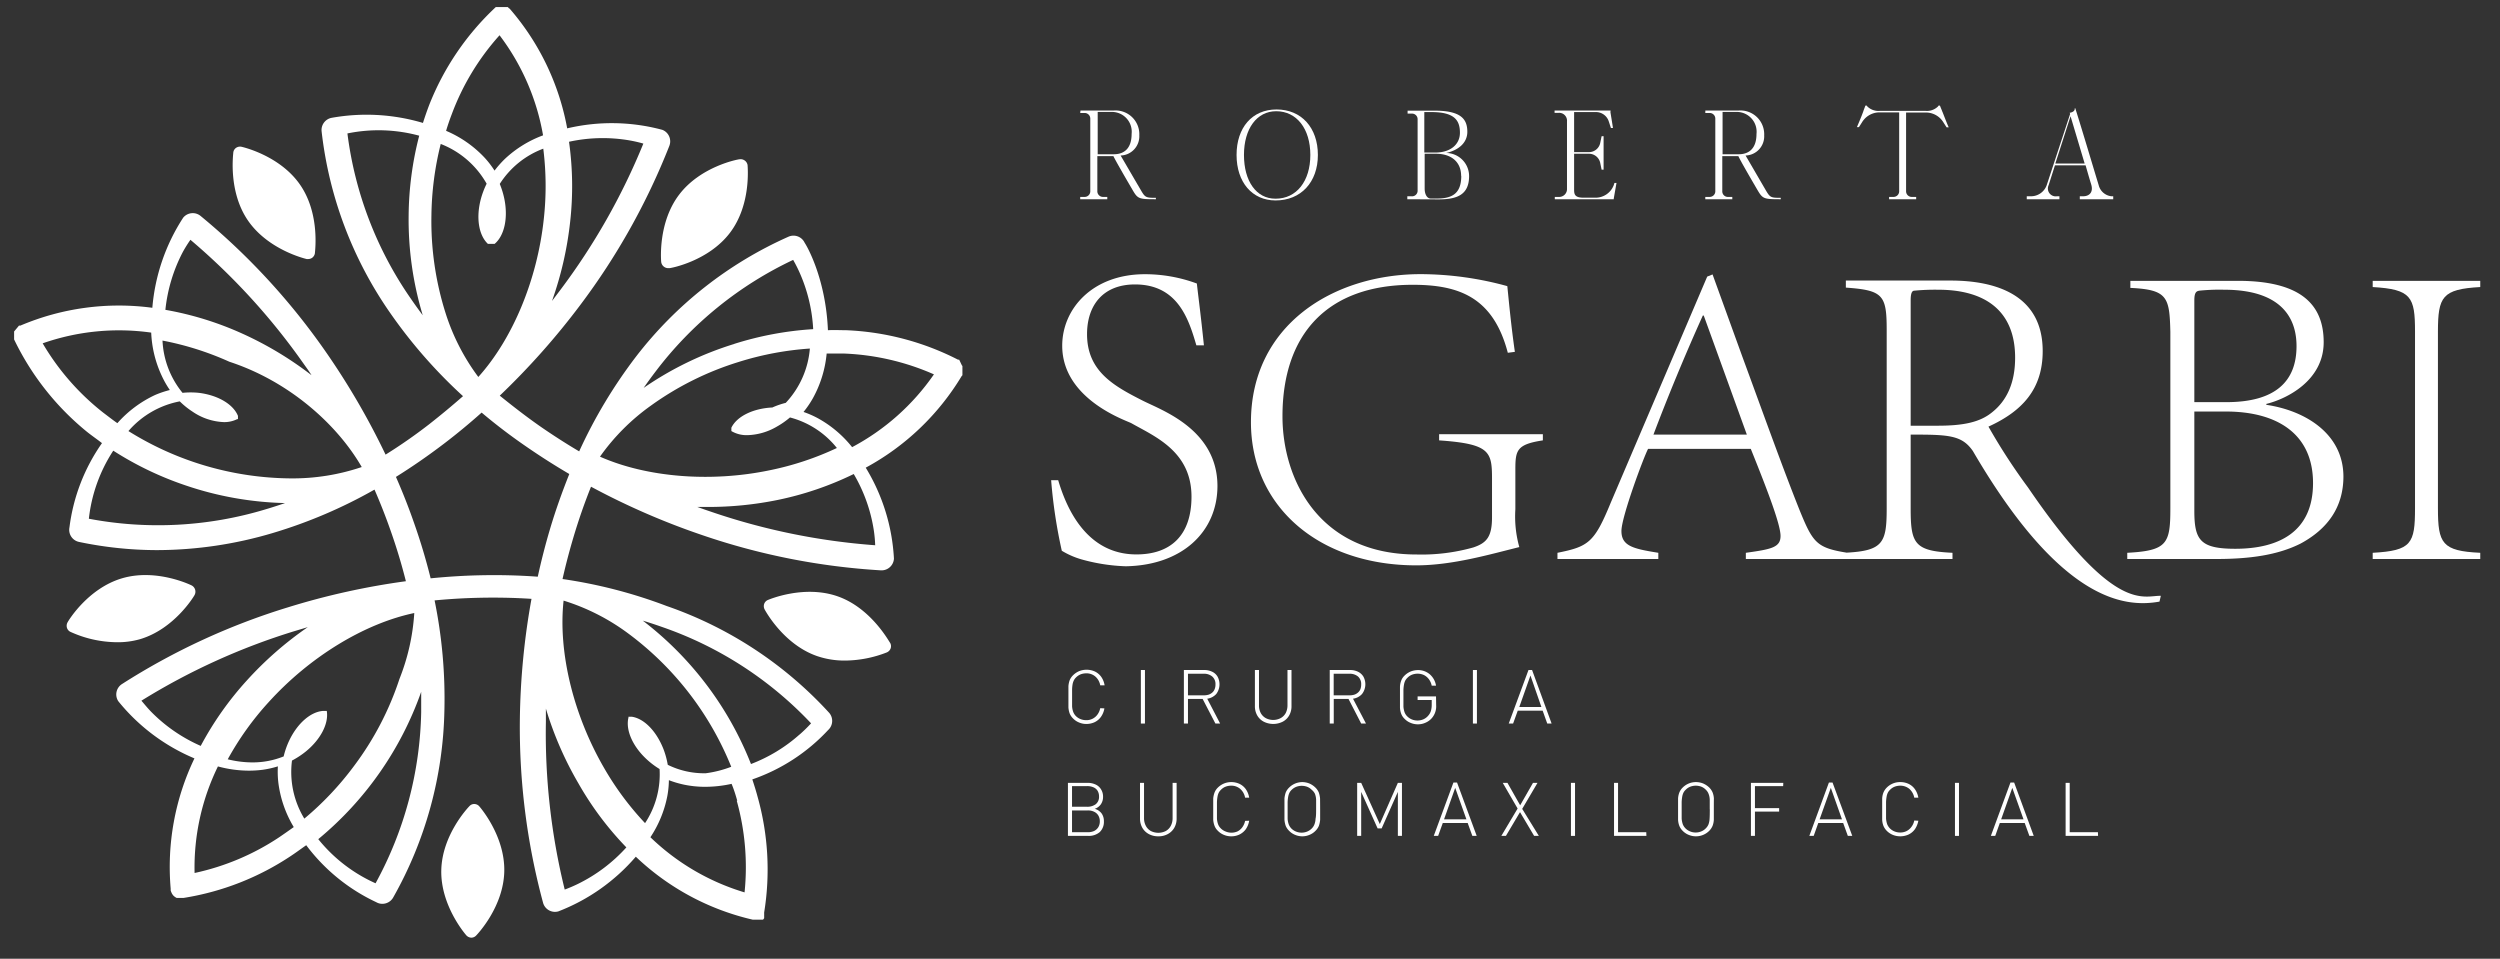 <svg id="Camada_1" data-name="Camada 1" xmlns="http://www.w3.org/2000/svg" viewBox="0 0 354.47 135.94"><rect x="0" y="0" width="354.47" height="135.94" fill="#333333" stroke="none"/><defs><style>.cls-1{fill:#fff;}</style></defs><title>logomenu_rsgarbi</title><path class="cls-1" d="M136.46,53.21h0v0l0-.06h0l0-.07h0a.24.24,0,0,0,0-.08h0s0-.05,0-.07v0s0,0,0-.06v0a.43.43,0,0,1,0-.05v-.34a.13.13,0,0,0,0-.06v-.11a.09.09,0,0,1,0-.05v-.28l0,0v-.07l0-.05v0l0,0v0l0,0,0,0,0,0v0l0,0,0,0,0,0,0,0,0,0,0,0,0,0,0,0,0,0,0,0h0l-.05,0h0L136,51h0l-.06,0h0l-.05,0h0l-.05,0,0,0h0a38.2,38.2,0,0,0-15.88-4.18c-.85,0-1.71-.05-2.57,0-.31-7.51-3.13-12.18-3.29-12.38a1.75,1.75,0,0,0-2.32-.87A56,56,0,0,0,90.19,50.55,70.09,70.09,0,0,0,82.12,64c-1.81-1.07-3.57-2.2-5.26-3.36-2.1-1.45-4.09-3-6-4.54A104.47,104.47,0,0,0,82.28,43.24,95.9,95.9,0,0,0,94.91,20.67a1.75,1.75,0,0,0-1-2.26,27.53,27.53,0,0,0-13.49-.21,35.66,35.66,0,0,0-8.18-17h0l0,0,0,0h0l0,0-.05,0h0l0,0h0L72,1h0l0,0h0l0,0h0l0,0,0,0,0,0-.05,0h0l0,0h0l0,0H70.41l0,0h0l0,0h0l0,0,0,0h0l0,0,0,0,0,0h0l-.06,0h0l-.05,0h0l0,0,0,0h0l0,0,0,0h0A38.05,38.05,0,0,0,60.81,15q-.45,1.2-.84,2.43A28.08,28.08,0,0,0,47,16.71a1.76,1.76,0,0,0-1.4,1.91,56,56,0,0,0,9.7,25.72A70.3,70.3,0,0,0,65.65,56.17c-1.58,1.39-3.19,2.72-4.82,4-2,1.55-4.09,3-6.16,4.29A104.3,104.3,0,0,0,46,49.61a95.53,95.53,0,0,0-17.57-19,1.75,1.75,0,0,0-2.46.26,27.58,27.58,0,0,0-4.37,12.77A35.73,35.73,0,0,0,2.88,46.17h0l0,0h0l-.06,0h0l-.07,0h0l-.06,0h0l0,0,0,0,0,0,0,0,0,0,0,0,0,0,0,0,0,0,0,0,0,0,0,0,0,0,0,0,0,0,0,0v0L2,47v0l0,0,0,0,0,0v.07l0,0v.11l0,.05v0a.13.13,0,0,0,0,.06v0a.13.13,0,0,1,0,.06v0a.09.09,0,0,1,0,.05v.43a.43.43,0,0,1,0,0v0s0,0,0,.06v0s0,.05,0,.07v0s0,0,0,.06v0s0,0,0,.06v0H2l0,0s0,0,0,.05H2A38.21,38.21,0,0,0,12.4,61.28c.67.53,1.36,1,2.06,1.55A26.5,26.5,0,0,0,9.85,74.77a1.75,1.75,0,0,0,1.36,2.07A54.33,54.33,0,0,0,22.29,78a57.86,57.86,0,0,0,16.37-2.42A69.22,69.22,0,0,0,53.1,69.42q1.26,2.89,2.28,5.81c.85,2.4,1.57,4.8,2.17,7.18a103.22,103.22,0,0,0-16.78,3.72A95.66,95.66,0,0,0,17.28,97a1.75,1.75,0,0,0-.51,2.42,27.58,27.58,0,0,0,10.8,8.11A35.6,35.6,0,0,0,24.2,126h0v.09h0l0,.16h0a1.82,1.82,0,0,0,.11.3h0l.06.13h0l.07.12h0a.76.76,0,0,1,.08.11h0l.09.1v0l.1.09h0l.11.08h0l.12.08h0l.12.06h0l.12,0h0l.13,0h0l.13,0h0l.14,0h.42a38.25,38.25,0,0,0,15.31-6c.71-.47,1.42-1,2.11-1.48a26.36,26.36,0,0,0,9.93,8.08,1.69,1.69,0,0,0,.87.23,1.76,1.76,0,0,0,1.52-.88,56,56,0,0,0,7.27-26.51,69.47,69.47,0,0,0-1.39-15.63q3.15-.3,6.23-.37,3.84-.09,7.51.15a102.57,102.57,0,0,0-1.65,17.11A95.51,95.51,0,0,0,77,128a1.75,1.75,0,0,0,1.69,1.29,1.88,1.88,0,0,0,.46-.06,27.54,27.54,0,0,0,11-7.76,35.61,35.61,0,0,0,16.59,8.93h0l.07,0,.15,0h.46l.06,0,.09,0,.07,0,.07,0,.07,0,.07,0,.06,0,.07,0,.06,0,.07,0a.1.1,0,0,1,.05,0,.18.18,0,0,1,.07-.05l0,0,.06-.05,0-.05.06-.06,0-.05,0-.07,0-.05,0-.07,0-.06a.16.16,0,0,1,0-.07l0-.07,0-.07a.24.24,0,0,0,0-.08l0-.07a.19.19,0,0,1,0-.07v0s0-.06,0-.09h0a38.06,38.06,0,0,0-.93-16.39c-.22-.83-.48-1.65-.75-2.47a26.44,26.44,0,0,0,10.75-7,1.75,1.75,0,0,0,.12-2.47,56,56,0,0,0-23-15.11A69.45,69.45,0,0,0,79.76,82.1c.46-2.06,1-4.08,1.57-6q1.1-3.68,2.47-7.09a103.43,103.43,0,0,0,15.76,6.86,95.58,95.58,0,0,0,25.37,5H125a1.76,1.76,0,0,0,1.75-1.66,27.55,27.55,0,0,0-4-12.9,35.67,35.67,0,0,0,13.61-13h0l0,0Zm-27,4.57c-2.71.14-5,1.27-5.76,2.87h0v0a.14.14,0,0,0,0,.06v0a.14.14,0,0,0,0,.06s0,0,0,0,0,0,0,.06a.06.06,0,0,1,0,0v.19s0,0,0,0a.07.07,0,0,0,0,0v0l0,.05a.06.06,0,0,0,0,0s0,0,0,0,0,0,0,0l0,0,0,.05,0,0s0,0,0,0l0,0,0,0s0,0,0,0l0,0,0,0,0,0,0,0,0,0h0a4.23,4.23,0,0,0,2.27.58,8.69,8.69,0,0,0,4.14-1.19,11.82,11.82,0,0,0,1.9-1.32,12.57,12.57,0,0,1,6.65,4.33,41.87,41.87,0,0,1-9.44,3.14c-8.51,1.79-17.57,1-24.15-1.91a30.48,30.48,0,0,1,7.21-7.23,42.88,42.88,0,0,1,12.46-6.2,43.33,43.33,0,0,1,10.09-1.9,12.76,12.76,0,0,1-3.42,7.7A11.32,11.32,0,0,0,109.5,57.78Zm-5,55.75a35,35,0,0,1,1.11,13,32.74,32.74,0,0,1-13.35-7.82,16.06,16.06,0,0,0,2.4-5.85,13,13,0,0,0,.22-2.24,14.32,14.32,0,0,0,2.17.64,14.65,14.65,0,0,0,3,.3,17.32,17.32,0,0,0,3.72-.42C104.06,111.93,104.31,112.73,104.53,113.53Zm-4.47-3.89a11.67,11.67,0,0,1-5.31-1.2,11.75,11.75,0,0,0-.61-2.23c-1-2.54-2.74-4.34-4.51-4.59h-.39l0,0h0l-.06,0h0l0,0,0,0,0,0,0,0,0,0,0,0,0,0,0,0,0,0a.05.05,0,0,0,0,0l0,0,0,0s0,0,0,.05a.05.05,0,0,0,0,0l0,0v0s0,.05,0,.07v0h0c-.43,1.74.57,4.05,2.56,5.9a11.37,11.37,0,0,0,1.85,1.4,12.57,12.57,0,0,1-2.06,7.67,41.83,41.83,0,0,1-5.91-8c-4.33-7.55-6.42-16.38-5.64-23.55a30.42,30.42,0,0,1,9.1,4.61,44,44,0,0,1,14.67,18.95A15.77,15.77,0,0,1,100.06,109.64ZM56.64,96.26A42.75,42.75,0,0,1,50.2,108.6a43.23,43.23,0,0,1-7.05,7.47,12.73,12.73,0,0,1-1.75-8.23,12.08,12.08,0,0,0,1.94-1.27c2.11-1.71,3.27-3.95,3-5.71h0v0s0,0,0-.06v0a.08.08,0,0,0,0,0s0,0,0,0,0,0,0,0l0,0,0,0,0,0,0,0a.08.08,0,0,1,0,0l0,0,0,0,0,0,0,0,0,0,0,0-.06,0h0l-.06,0h0l-.07,0h0l-.08,0h0l-.07,0h-.2c-1.78.13-3.67,1.8-4.82,4.26a11.5,11.5,0,0,0-.76,2.19,11.72,11.72,0,0,1-4.44.85,14.74,14.74,0,0,1-3.49-.44,41.7,41.7,0,0,1,5.79-8.09c5.84-6.45,13.6-11.17,20.66-12.65A30.39,30.39,0,0,1,56.64,96.26ZM25.49,56.91a11.3,11.3,0,0,0,1.8,1.45,8.42,8.42,0,0,0,4.45,1.49,4.08,4.08,0,0,0,1.89-.42h0l0,0,.06,0,0,0a.1.1,0,0,0,.05,0l0,0,0,0,0,0,0,0,0,0,0,0,0,0s0,0,0,0,0,0,0-.05l0,0v0l0,0s0,0,0,0,0,0,0,0,0,0,0,0a.13.13,0,0,1,0-.06v-.18a.43.43,0,0,0,0-.05v0s0,0,0-.06v0a.14.14,0,0,0,0-.06v0h0c-.67-1.66-2.85-2.94-5.55-3.27a11.37,11.37,0,0,0-2.31,0,12.61,12.61,0,0,1-2.84-7.41,42.29,42.29,0,0,1,9.48,3C40.81,54,47.7,60,51.29,66.22a30.57,30.57,0,0,1-10.08,1.61,44,44,0,0,1-23-6.71A12.77,12.77,0,0,1,25.49,56.91Zm42.69-28.7c-.7,2.63-.32,5.13,1,6.37h0l0,0,.06,0,0,0,0,0,0,0,.06,0h0l.06,0,0,0H70l.06,0h0l0,0h0l0,0,0,0,0,0,0,0,.07,0h0c1.37-1.15,1.92-3.61,1.4-6.28a11.68,11.68,0,0,0-.67-2.22,12.52,12.52,0,0,1,6.17-5,42.34,42.34,0,0,1,.07,10c-.93,8.65-4.44,17-9.28,22.37a30.56,30.56,0,0,1-4.65-9.08,43.16,43.16,0,0,1-2-13.77,43.76,43.76,0,0,1,1.32-10.19A12.76,12.76,0,0,1,69,26.05,11.84,11.84,0,0,0,68.18,28.21Zm8.07,53.56q-4.05-.3-8.28-.2c-2.27.05-4.59.2-6.91.43-.65-2.63-1.44-5.28-2.38-7.93q-1.12-3.22-2.54-6.45,3.45-2.15,6.81-4.71,2.72-2.07,5.34-4.41c2.07,1.75,4.27,3.42,6.59,5q2.81,1.93,5.84,3.71c-1,2.51-1.94,5.12-2.74,7.82Q77,78.33,76.25,81.77Zm27.85-33A47,47,0,0,0,91.26,55c.55-.79,1.12-1.57,1.7-2.33a52.65,52.65,0,0,1,19.5-15.82,19.22,19.22,0,0,1,1,2,22.64,22.64,0,0,1,1.84,7.82A46.6,46.6,0,0,0,104.1,48.76ZM89.22,19.9c.8.14,1.49.31,2,.46a92.75,92.75,0,0,1-11.8,20.79l-1.15,1.52a49.4,49.4,0,0,0,2.57-11.22,45.18,45.18,0,0,0-.16-11.35A22.38,22.38,0,0,1,89.22,19.9ZM70.83,5A32.73,32.73,0,0,1,77,19.19a16,16,0,0,0-5.38,3.31,14.23,14.23,0,0,0-1.5,1.69,13.14,13.14,0,0,0-1.37-1.79,16.08,16.08,0,0,0-5.5-3.85q.36-1.2.81-2.37A34.93,34.93,0,0,1,70.83,5ZM59.44,19.24a46.4,46.4,0,0,0-1.5,11.32,46.93,46.93,0,0,0,2,14.14q-.87-1.16-1.68-2.34a52.56,52.56,0,0,1-9-23.44A21.94,21.94,0,0,1,59.44,19.24ZM25.89,35.79A18.39,18.39,0,0,1,27,34,93,93,0,0,1,43.09,51.63c.37.52.73,1,1.08,1.57a49.23,49.23,0,0,0-9.86-5.92,45.39,45.39,0,0,0-10.86-3.35A22.69,22.69,0,0,1,25.89,35.79ZM6.05,48.68a32.72,32.72,0,0,1,15.39-1.52,16,16,0,0,0,1.5,6.14,13.73,13.73,0,0,0,1.14,2A14,14,0,0,0,22,56a16.42,16.42,0,0,0-5.36,4c-.69-.48-1.35-1-2-1.49A35,35,0,0,1,6.05,48.68ZM26.36,68.84a47.1,47.1,0,0,0,14.06,2.49c-.91.31-1.83.61-2.74.88A52.65,52.65,0,0,1,12.6,73.55a22,22,0,0,1,3.46-9.65A46.39,46.39,0,0,0,26.36,68.84Zm-4.92,32.09c-.57-.59-1-1.13-1.39-1.58a92.84,92.84,0,0,1,21.76-9.88l1.83-.55A49.53,49.53,0,0,0,35,96.48a45.65,45.65,0,0,0-6.54,9.28A22.54,22.54,0,0,1,21.44,100.93Zm18.15,17.78a34.91,34.91,0,0,1-12,5.07,32.62,32.62,0,0,1,3.31-15.11,16.91,16.91,0,0,0,4.38.6,15.23,15.23,0,0,0,1.92-.12,13.46,13.46,0,0,0,2.2-.49,13.39,13.39,0,0,0,.06,2.26,16.06,16.06,0,0,0,2.19,6.35Q40.63,118,39.59,118.71Zm5.55.26A47.62,47.62,0,0,0,59.72,98.09c0,1,0,1.93,0,2.88a52.6,52.6,0,0,1-6.47,24.27A21.92,21.92,0,0,1,45.14,119ZM82,125.3a20.32,20.32,0,0,1-1.93.83,92.54,92.54,0,0,1-2.67-23.75c0-.64,0-1.27,0-1.91A49,49,0,0,0,82,111.05a45,45,0,0,0,6.81,9.1A22.68,22.68,0,0,1,82,125.3Zm31.35-21.14a22.33,22.33,0,0,1-6.87,4.17A47.49,47.49,0,0,0,91.14,88c.93.28,1.84.58,2.74.9A52.6,52.6,0,0,1,115,102.56,20,20,0,0,1,113.36,104.16ZM123.9,75.22a18.32,18.32,0,0,1,.19,2.09,92.67,92.67,0,0,1-23.41-4.8q-.9-.3-1.8-.63c.47,0,.94,0,1.42,0a49.16,49.16,0,0,0,10-1,45.25,45.25,0,0,0,10.75-3.67A22.39,22.39,0,0,1,123.9,75.22ZM120.82,63.4A16.18,16.18,0,0,0,116,59.32a13.49,13.49,0,0,0-2.07-.91,13.75,13.75,0,0,0,1.28-1.86,16.16,16.16,0,0,0,2-6.42c.84,0,1.67,0,2.5,0a34.94,34.94,0,0,1,12.71,2.95A32.77,32.77,0,0,1,120.82,63.4Z"/><path class="cls-1" d="M67.28,114a.9.9,0,0,0-.71.29c-.16.16-3.88,4.05-4,9.07s3.4,9.09,3.55,9.26a1,1,0,0,0,.7.33h0a.94.94,0,0,0,.68-.29c.16-.16,3.88-4.05,4-9.08s-3.4-9.09-3.55-9.26A.94.94,0,0,0,67.28,114Z"/><path class="cls-1" d="M118.79,84.56c-4.74-1.67-9.7.42-9.91.51a.94.94,0,0,0-.53.56,1,1,0,0,0,.06.77c.11.2,2.66,4.94,7.4,6.61a12,12,0,0,0,4,.65,16.54,16.54,0,0,0,5.94-1.16,1,1,0,0,0,.53-.56.94.94,0,0,0-.06-.77C126.07,91,123.52,86.23,118.79,84.56Z"/><path class="cls-1" d="M93.75,37.14a1,1,0,0,0,1,.88l.17,0c.22,0,5.52-1,8.57-5S106,23.66,106,23.43a1,1,0,0,0-1.12-.85c-.22,0-5.52,1-8.57,5h0C93.27,31.55,93.73,36.92,93.75,37.14Z"/><path class="cls-1" d="M43.49,36.73l.21,0a1,1,0,0,0,.55-.17,1,1,0,0,0,.4-.65c0-.23.76-5.56-2.09-9.7s-8.1-5.35-8.32-5.4a1,1,0,0,0-.75.14.94.94,0,0,0-.41.66c0,.22-.76,5.56,2.1,9.69S43.27,36.68,43.49,36.73Z"/><path class="cls-1" d="M19.85,90.63c4.82-1.43,7.6-6,7.72-6.23A1,1,0,0,0,27.16,83c-.2-.1-5.05-2.43-9.87-1s-7.59,6-7.71,6.24a1,1,0,0,0-.09.76.92.92,0,0,0,.5.59,16.19,16.19,0,0,0,6.54,1.47A11.43,11.43,0,0,0,19.85,90.63Z"/><path class="cls-1" d="M162.07,56.83c-4.1-2.08-7.94-4.16-7.94-9.45,0-4.09,2.27-7.05,6.8-7.05,6.11,0,7.63,5,8.7,8.63h1.07c-.44-4.29-.76-6.62-1-8.76a21.19,21.19,0,0,0-7.37-1.32c-7.44,0-11.72,4.91-11.72,10.14,0,7.69,9.26,10.65,9.83,11,3.34,1.89,8.5,4,8.5,10.4,0,5.54-3,8.19-7.81,8.19-7.37,0-10.08-7.12-11.09-10.52h-1a71.77,71.77,0,0,0,1.51,10,11.57,11.57,0,0,0,2.71,1.2,26.17,26.17,0,0,0,6.36,1c7.94-.13,13-4.85,13-11.41C172.59,60.93,164.84,58.22,162.07,56.83Z"/><path class="cls-1" d="M204.05,62.44c7.18.5,7.5,1.58,7.5,5.42v5.48c0,2.77-.76,3.65-2.65,4.28a27,27,0,0,1-8.06,1c-13.93,0-19-10.77-19-19.59,0-11.66,6.37-18.65,18.46-18.65,6.49,0,11.41,1.7,13.49,9.64l1-.13c-.56-3.9-.88-7.49-1.07-9.32a46.67,46.67,0,0,0-12.28-1.7c-12.42,0-24.07,7.24-24.07,21,0,12,9.7,20.29,23.44,20.29,5.16,0,10.52-1.58,14.61-2.59a16.08,16.08,0,0,1-.56-5.35V66.6c0-2.77.19-3.59,3.9-4.16v-.88H204.05Z"/><path class="cls-1" d="M287.55,69.12a84.63,84.63,0,0,1-5.61-8.63c4.85-2.21,7.69-5.36,7.69-10.71,0-8.07-6.81-10-13.05-10H261.72v1c5.29.37,5.79,1.07,5.79,6V72.08c0,4.84-.49,6-5.68,6.28-4.26-.69-4.79-1.42-6.66-6-2.4-6-5.23-13.92-8.13-21.8l-4.22-11.65-.76.31L228.39,71.26c-2.33,5.67-3.15,6.24-7.56,7.12v.88h14.3v-.88c-3.53-.57-5.23-.94-5.23-3.09,0-2,3.15-10.46,3.78-11.65h14.56c2.33,5.79,4.22,10.71,4.22,12.35s-1.32,1.89-4.92,2.39v.88h29.3v-.88c-5.42-.25-5.93-1.32-5.93-6.3V61.62c5.36,0,7.25.06,8.82,2.33,12.34,21.16,21.39,22.27,26.46,21.35l.19-.82C303.93,84.4,299.86,87.17,287.55,69.12Zm-53.11-7.5c2-5.29,4.47-11.28,7-16.88h.13l6.11,16.88Zm40.32-1.26h-3.85V42.59c0-1.19.26-1.38.57-1.38a30.63,30.63,0,0,1,3.34-.13c6.55,0,10.9,2.9,10.9,9.64,0,3.59-1.2,6.11-3.28,7.75C280.74,59.86,278.41,60.36,274.76,60.36Z"/><path class="cls-1" d="M321.34,57.4v-.13c2.83-.69,8.13-3.27,8.13-8.75s-3.41-8.7-12.16-8.7H302.06v1c5.29.25,5.55,1.32,5.67,6.23V72.08c0,5-.44,6-6.11,6.3v.88h12.6c4.79,0,8.76-.56,12-2.2,3.84-2.08,6.05-5.17,6.05-9.52C332.24,61.5,326.88,58.22,321.34,57.4ZM311.13,42.59c0-1.19.32-1.32.76-1.38a27.46,27.46,0,0,1,3.46-.13c9.27,0,10.27,5.23,10.27,8,0,5-3,7.94-9.95,7.94h-4.54Zm5.8,35.22c-5,0-5.8-1.26-5.8-5.41V58.35h4.48c7.31,0,12.35,3.21,12.35,10.14S323.1,77.81,316.93,77.81Z"/><path class="cls-1" d="M351.67,40.7v-.88H336.42v.88c5.48.32,6,1.39,6,6.3V72.08c0,5-.5,6-6,6.3v.88h15.25v-.88c-5.42-.25-6-1.32-6-6.3V47C345.68,42.09,346.25,41,351.67,40.7Z"/><path class="cls-1" d="M153.2,15.67h4.74a3.37,3.37,0,0,1,3.6,3.52,2.73,2.73,0,0,1-2.65,2.86c.37.62,1.41,2.42,2.84,4.86.63,1.09.72,1.14,2.16,1.14v.2c-2.43,0-2.57-.05-3.32-1.34-1.42-2.43-2.46-4.25-2.7-4.77h-2.28v4.94a.8.8,0,0,0,.84.84H157v.33h-3.84v-.33h.59a.8.8,0,0,0,.84-.84V16.86a.8.8,0,0,0-.84-.84h-.59Zm4.74,6.2c1.51,0,2.51-.89,2.51-2.88a2.81,2.81,0,0,0-2.81-3.12h-2v6Z"/><path class="cls-1" d="M181,15.52c3.52,0,5.86,2.58,5.86,6.45s-2.41,6.45-6,6.45c-3.32,0-5.53-2.58-5.53-6.45S177.53,15.52,181,15.52Zm-.12,12.65c2.95,0,4.91-2.48,4.91-6.2s-1.94-6.2-4.84-6.2c-2.75,0-4.57,2.48-4.57,6.2S178.13,28.17,180.83,28.17Z"/><path class="cls-1" d="M199.54,28.25v-.42h.58A.79.79,0,0,0,201,27V16.94a.79.79,0,0,0-.84-.83h-.58v-.42h3.83c3.75,0,4.64,1.2,4.64,3,0,1.49-1.15,2.58-3,3a3.28,3.28,0,0,1,3.25,3.27c0,2.68-1.73,3.31-4.32,3.31ZM207,18.82c0-1.76-.77-2.93-4.05-2.93h-1v5.74h1.57C205.62,21.63,207,20.51,207,18.82Zm.17,6.12c0-2-1.42-3.14-3.57-3.14H202v4.93c0,.85.35,1.42.87,1.42h.84C205.78,28.15,207.19,27.55,207.19,24.94Z"/><path class="cls-1" d="M228.34,15.91h0c.11.68.26,1.57.36,2.24h-.29l-.3-.92a1.91,1.91,0,0,0-1.79-1.34h-3.13v5.68h2.09a1.63,1.63,0,0,0,1.62-1.34l.19-.92h.28v4.75h-.28l-.19-.92a1.63,1.63,0,0,0-1.62-1.34h-2.09v5.11c0,.67.13,1.12,1.33,1.12h1.8a2.76,2.76,0,0,0,2.48-1.75l.11-.34h.29c-.12.67-.27,1.54-.39,2.21v.1h-8.36v-.33H221a1.11,1.11,0,0,0,1.18-1.18V17.2A1.11,1.11,0,0,0,221,16h-.58v-.33h7.94Z"/><path class="cls-1" d="M241.8,15.67h4.74a3.37,3.37,0,0,1,3.6,3.52,2.72,2.72,0,0,1-2.64,2.86c.37.62,1.41,2.42,2.83,4.86.64,1.09.72,1.14,2.16,1.14v.2c-2.43,0-2.56-.05-3.32-1.34-1.42-2.43-2.46-4.25-2.69-4.77H244.2v4.94a.79.79,0,0,0,.84.84h.58v.33h-3.83v-.33h.58a.8.8,0,0,0,.84-.84V16.86a.8.8,0,0,0-.84-.84h-.58Zm4.74,6.2c1.51,0,2.51-.89,2.51-2.88a2.81,2.81,0,0,0-2.81-3.12h-2v6Z"/><path class="cls-1" d="M263.27,18.07c.3-.71.69-1.61.94-2.33v0c.08-.25.2-.53.28-.77h.2l.07.12a2.24,2.24,0,0,0,1.79.63H273a2.24,2.24,0,0,0,1.79-.63l.07-.12h.2c.08.22.2.5.3.75a.26.26,0,0,0,.05.12c.69,1.76.6,1.54.89,2.21H276l-.43-.67a2.9,2.9,0,0,0-2.31-1.42h-3V27.08a.8.8,0,0,0,.84.84h.59v.33h-3.84v-.33h.59a.8.8,0,0,0,.84-.84V15.94h-3A2.9,2.9,0,0,0,264,17.36l-.43.67h-.29Z"/><path class="cls-1" d="M287.37,28.25v-.42H288a2.37,2.37,0,0,0,2.23-1.67l3.29-10-.06-.17c.49-.07.76-.32.71-.64h.08c1.14,3.62,2.21,7.27,3.32,10.91a2.09,2.09,0,0,0,1.83,1.57h.23v.42h-4.74v-.42h.45c1,0,1.48-.67,1.17-1.67s-.53-1.81-.8-2.72h-4.34l-.9,2.82a1.11,1.11,0,0,0,1.17,1.57H292v.42Zm8.21-5.06-2-6.71-2.16,6.71Z"/><path class="cls-1" d="M156.59,100.44a2.87,2.87,0,0,1-.48,1.19,2.34,2.34,0,0,1-.89.76,2.78,2.78,0,0,1-1.2.26,2.59,2.59,0,0,1-1-.2,2.4,2.4,0,0,1-.86-.57,2.11,2.11,0,0,1-.49-.71,3.11,3.11,0,0,1-.18-.86c0-.32,0-.82,0-1.5s0-1.19,0-1.51a3.11,3.11,0,0,1,.18-.86,2.11,2.11,0,0,1,.49-.71,2.76,2.76,0,0,1,.85-.57,2.88,2.88,0,0,1,2.25.06,2.41,2.41,0,0,1,.89.76,2.94,2.94,0,0,1,.47,1.19H156a2.16,2.16,0,0,0-.7-1.25,1.91,1.91,0,0,0-1.29-.45,2.29,2.29,0,0,0-.78.14,2,2,0,0,0-.66.44,1.52,1.52,0,0,0-.31.42,2.09,2.09,0,0,0-.18.55,5.33,5.33,0,0,0-.07.76c0,.28,0,.62,0,1,0,.59,0,1,0,1.36a2.83,2.83,0,0,0,.16.8,1.7,1.7,0,0,0,.38.59,1.93,1.93,0,0,0,.66.43,2.08,2.08,0,0,0,.78.15,1.9,1.9,0,0,0,1.62-.8,2.29,2.29,0,0,0,.39-.9Z"/><path class="cls-1" d="M162.34,102.59h-.58V95h.58Z"/><path class="cls-1" d="M173,102.59h-.67l-1.81-3.49h-2.08v3.49h-.58V95h2.88a2.49,2.49,0,0,1,1.12.24,1.72,1.72,0,0,1,.77.69,2.28,2.28,0,0,1-.18,2.47,2.12,2.12,0,0,1-1.28.67Zm-.66-5.53a1.4,1.4,0,0,0-.46-1.14,1.78,1.78,0,0,0-1.21-.39h-2.23v3.06h2.23a2.43,2.43,0,0,0,.68-.09,1.55,1.55,0,0,0,.52-.29,1.17,1.17,0,0,0,.34-.47A1.62,1.62,0,0,0,172.34,97.06Z"/><path class="cls-1" d="M183.12,100.13a2.6,2.6,0,0,1-.33,1.31,2.25,2.25,0,0,1-.92.89,3,3,0,0,1-2.68,0,2.28,2.28,0,0,1-.93-.89,2.6,2.6,0,0,1-.33-1.31V95h.58v5a2.29,2.29,0,0,0,.25,1.1,1.82,1.82,0,0,0,.71.72,2.27,2.27,0,0,0,2.11,0,1.78,1.78,0,0,0,.72-.72,2.41,2.41,0,0,0,.25-1.1V95h.57Z"/><path class="cls-1" d="M193.68,102.59H193l-1.8-3.49h-2.09v3.49h-.57V95h2.88a2.52,2.52,0,0,1,1.12.24,1.83,1.83,0,0,1,.77.69,2.26,2.26,0,0,1-.19,2.47,2.1,2.1,0,0,1-1.28.67ZM193,97.06a1.43,1.43,0,0,0-.45-1.14,1.81,1.81,0,0,0-1.21-.39h-2.24v3.06h2.24a2.36,2.36,0,0,0,.67-.09,1.46,1.46,0,0,0,.52-.29,1.29,1.29,0,0,0,.35-.47A1.79,1.79,0,0,0,193,97.06Z"/><path class="cls-1" d="M203.63,100a2.55,2.55,0,0,1-.62,1.83,2.47,2.47,0,0,1-.89.64,2.59,2.59,0,0,1-1.1.23,2.62,2.62,0,0,1-1-.2,2.4,2.4,0,0,1-.86-.57,1.94,1.94,0,0,1-.48-.71,2.79,2.79,0,0,1-.18-.86c0-.32,0-.82,0-1.5s0-1.19,0-1.51a2.79,2.79,0,0,1,.18-.86,1.94,1.94,0,0,1,.48-.71,2.69,2.69,0,0,1,.86-.57,2.78,2.78,0,0,1,1-.2,2.55,2.55,0,0,1,1.71.6,2.68,2.68,0,0,1,.88,1.61H203a2.29,2.29,0,0,0-.39-.9,2,2,0,0,0-.7-.6,2.14,2.14,0,0,0-.92-.2,2.19,2.19,0,0,0-.77.14,1.82,1.82,0,0,0-.66.44,1.56,1.56,0,0,0-.32.42,2.11,2.11,0,0,0-.17.55,5.22,5.22,0,0,0-.08.76c0,.28,0,.62,0,1,0,.59,0,1,0,1.36a3.22,3.22,0,0,0,.16.8,1.6,1.6,0,0,0,.39.59,2,2,0,0,0,.65.43,2.08,2.08,0,0,0,.78.15,2.12,2.12,0,0,0,.87-.18,1.89,1.89,0,0,0,.7-.55,1.79,1.79,0,0,0,.35-.65,3,3,0,0,0,.11-.85v-.68h-2v-.51h2.61Z"/><path class="cls-1" d="M209.41,102.59h-.57V95h.57Z"/><path class="cls-1" d="M220,102.59h-.62l-.65-1.83h-3.53l-.66,1.83h-.62L216.72,95h.51Zm-1.45-2.35L217,95.78l-1.58,4.46Z"/><path class="cls-1" d="M156.52,116.46a2,2,0,0,1-.6,1.53,2.38,2.38,0,0,1-1.62.53h-2.88V111h2.79a2.58,2.58,0,0,1,1.14.24,1.72,1.72,0,0,1,.77.69,1.92,1.92,0,0,1,.28,1.05,1.83,1.83,0,0,1-.31,1.06,1.72,1.72,0,0,1-.87.64,1.82,1.82,0,0,1,1,.69A1.9,1.9,0,0,1,156.52,116.46Zm-.69-3.53a1.53,1.53,0,0,0-.22-.83,1.29,1.29,0,0,0-.6-.48,2.16,2.16,0,0,0-.86-.16H152v2.93h2.15a2,2,0,0,0,1.21-.36A1.32,1.32,0,0,0,155.83,112.93Zm.11,3.53a1.57,1.57,0,0,0-.21-.83,1.38,1.38,0,0,0-.59-.53,2,2,0,0,0-.91-.19H152V118h2.23a2.14,2.14,0,0,0,.91-.18,1.47,1.47,0,0,0,.59-.54A1.57,1.57,0,0,0,155.94,116.46Z"/><path class="cls-1" d="M166.83,116.07a2.59,2.59,0,0,1-.33,1.3,2.32,2.32,0,0,1-.92.89,2.68,2.68,0,0,1-1.34.32,2.75,2.75,0,0,1-1.35-.32,2.32,2.32,0,0,1-.92-.89,2.59,2.59,0,0,1-.33-1.3V111h.57v5a2.29,2.29,0,0,0,.26,1.1,1.78,1.78,0,0,0,.71.73,2.35,2.35,0,0,0,2.11,0,1.78,1.78,0,0,0,.71-.73,2.29,2.29,0,0,0,.26-1.1v-5h.57Z"/><path class="cls-1" d="M177.12,116.37a3,3,0,0,1-.47,1.19,2.44,2.44,0,0,1-.9.76,2.64,2.64,0,0,1-1.2.26,2.59,2.59,0,0,1-1-.2,2.4,2.4,0,0,1-.86-.57,1.94,1.94,0,0,1-.48-.71,3.11,3.11,0,0,1-.19-.86q0-.48,0-1.5c0-.69,0-1.19,0-1.51a3.11,3.11,0,0,1,.19-.86,1.94,1.94,0,0,1,.48-.71,2.69,2.69,0,0,1,.86-.57,2.74,2.74,0,0,1,1-.2,2.79,2.79,0,0,1,1.21.26,2.34,2.34,0,0,1,.89.76,2.94,2.94,0,0,1,.47,1.19h-.58a2.16,2.16,0,0,0-.7-1.25,1.91,1.91,0,0,0-1.29-.45,2.23,2.23,0,0,0-.77.14,1.82,1.82,0,0,0-.66.44,1.56,1.56,0,0,0-.32.42,2.11,2.11,0,0,0-.17.55,5.38,5.38,0,0,0-.08.76c0,.28,0,.62,0,1,0,.6,0,1.05,0,1.36a2.83,2.83,0,0,0,.16.8,1.6,1.6,0,0,0,.39.59,1.93,1.93,0,0,0,.66.43,2.14,2.14,0,0,0,1.69,0,1.92,1.92,0,0,0,.7-.6,2.29,2.29,0,0,0,.39-.9Z"/><path class="cls-1" d="M187.18,114.74q0,1,0,1.5a3.53,3.53,0,0,1-.18.86,2.11,2.11,0,0,1-.49.71,2.4,2.4,0,0,1-.86.57,2.56,2.56,0,0,1-1,.2,2.59,2.59,0,0,1-1-.2,2.4,2.4,0,0,1-.86-.57,2.11,2.11,0,0,1-.49-.71,3.53,3.53,0,0,1-.18-.86q0-.48,0-1.5c0-.69,0-1.19,0-1.51a3.53,3.53,0,0,1,.18-.86,2.11,2.11,0,0,1,.49-.71,2.69,2.69,0,0,1,.86-.57,2.74,2.74,0,0,1,1-.2,2.79,2.79,0,0,1,1,.2,2.76,2.76,0,0,1,.85.57,2.11,2.11,0,0,1,.49.71,3.53,3.53,0,0,1,.18.86C187.17,113.55,187.18,114.05,187.18,114.74Zm-.57,0c0-.6,0-1.06,0-1.37a2.75,2.75,0,0,0-.16-.8A1.6,1.6,0,0,0,186,112a1.87,1.87,0,0,0-.65-.44,2.29,2.29,0,0,0-.78-.14,2.19,2.19,0,0,0-.77.14,2,2,0,0,0-.67.44,1.52,1.52,0,0,0-.31.42,2.11,2.11,0,0,0-.17.55,5.38,5.38,0,0,0-.08.76c0,.28,0,.62,0,1,0,.6,0,1.05,0,1.36a2.83,2.83,0,0,0,.16.8,1.7,1.7,0,0,0,.38.59,1.93,1.93,0,0,0,.66.43,2.1,2.1,0,0,0,1.56,0,2,2,0,0,0,.65-.43,1.68,1.68,0,0,0,.39-.59,2.52,2.52,0,0,0,.16-.8C186.6,115.79,186.61,115.34,186.61,114.74Z"/><path class="cls-1" d="M198.78,118.52h-.58v-6.24l-2.3,5.18h-.57L193,112.28v6.24h-.57V111H193l2.64,5.84L198.2,111h.58Z"/><path class="cls-1" d="M209.38,118.52h-.62l-.66-1.83h-3.53l-.66,1.83h-.62l2.79-7.57h.51Zm-1.46-2.35-1.59-4.46-1.58,4.46Z"/><path class="cls-1" d="M218.19,118.52h-.67l-2-3.37-2,3.37h-.65l2.31-3.88L213.07,111h.67l1.8,3.18,1.82-3.18H218l-2.17,3.69Z"/><path class="cls-1" d="M223.32,118.52h-.58V111h.58Z"/><path class="cls-1" d="M233.44,118.52h-4.59V111h.57V118h4Z"/><path class="cls-1" d="M243,114.74c0,.68,0,1.18,0,1.5a2.79,2.79,0,0,1-.18.86,2.23,2.23,0,0,1-.48.71,2.66,2.66,0,0,1-1.89.77,2.64,2.64,0,0,1-1-.2,2.49,2.49,0,0,1-.86-.57,2.08,2.08,0,0,1-.48-.71,2.79,2.79,0,0,1-.18-.86c0-.32,0-.82,0-1.5s0-1.19,0-1.51a2.79,2.79,0,0,1,.18-.86,2.08,2.08,0,0,1,.48-.71,2.66,2.66,0,0,1,1.9-.77,2.78,2.78,0,0,1,1,.2,2.93,2.93,0,0,1,.86.57,2.23,2.23,0,0,1,.48.71,2.79,2.79,0,0,1,.18.86C243,113.55,243,114.05,243,114.74Zm-.58,0c0-.6,0-1.06,0-1.37a2.46,2.46,0,0,0-.16-.8,1.6,1.6,0,0,0-.39-.59,1.87,1.87,0,0,0-.65-.44,2.22,2.22,0,0,0-1.55,0,1.82,1.82,0,0,0-.66.44,1.56,1.56,0,0,0-.32.42,2.11,2.11,0,0,0-.17.55,5.38,5.38,0,0,0-.08.76c0,.28,0,.62,0,1,0,.6,0,1.05,0,1.36a3.22,3.22,0,0,0,.16.8,1.73,1.73,0,0,0,.39.59,1.93,1.93,0,0,0,.66.43,2,2,0,0,0,.77.15,2,2,0,0,0,.78-.15,1.8,1.8,0,0,0,.65-.43,1.72,1.72,0,0,0,.4-.59,2.85,2.85,0,0,0,.15-.8C242.42,115.79,242.43,115.34,242.43,114.74Z"/><path class="cls-1" d="M252.83,111.46h-4v3.12h3.43v.5h-3.43v3.44h-.57V111h4.59Z"/><path class="cls-1" d="M262.63,118.52H262l-.66-1.83h-3.53l-.65,1.83h-.62l2.78-7.57h.51Zm-1.46-2.35-1.58-4.46L258,116.17Z"/><path class="cls-1" d="M272,116.37a3.17,3.17,0,0,1-.48,1.19,2.37,2.37,0,0,1-.9.76,2.83,2.83,0,0,1-2.23.06,2.58,2.58,0,0,1-.86-.57,2.23,2.23,0,0,1-.48-.71,2.79,2.79,0,0,1-.18-.86c0-.32,0-.82,0-1.5s0-1.19,0-1.51a2.79,2.79,0,0,1,.18-.86,2.23,2.23,0,0,1,.48-.71,2.66,2.66,0,0,1,1.9-.77,2.78,2.78,0,0,1,1.2.26,2.34,2.34,0,0,1,.89.76,3,3,0,0,1,.48,1.19h-.58a2.22,2.22,0,0,0-.7-1.25,2,2,0,0,0-1.29-.45,2.29,2.29,0,0,0-.78.14,1.82,1.82,0,0,0-.66.44,1.56,1.56,0,0,0-.32.42,2.11,2.11,0,0,0-.17.55,5.38,5.38,0,0,0-.08.76c0,.28,0,.62,0,1,0,.6,0,1.05,0,1.36a3.22,3.22,0,0,0,.16.8,1.89,1.89,0,0,0,.39.59,1.93,1.93,0,0,0,.66.43,2.08,2.08,0,0,0,.78.15,2,2,0,0,0,.91-.2,1.92,1.92,0,0,0,.7-.6,2.17,2.17,0,0,0,.4-.9Z"/><path class="cls-1" d="M277.76,118.52h-.57V111h.57Z"/><path class="cls-1" d="M288.36,118.52h-.62l-.66-1.83h-3.53l-.65,1.83h-.62l2.78-7.57h.52Zm-1.45-2.35-1.59-4.46-1.58,4.46Z"/><path class="cls-1" d="M297.48,118.52h-4.6V111h.58V118h4Z"/></svg>